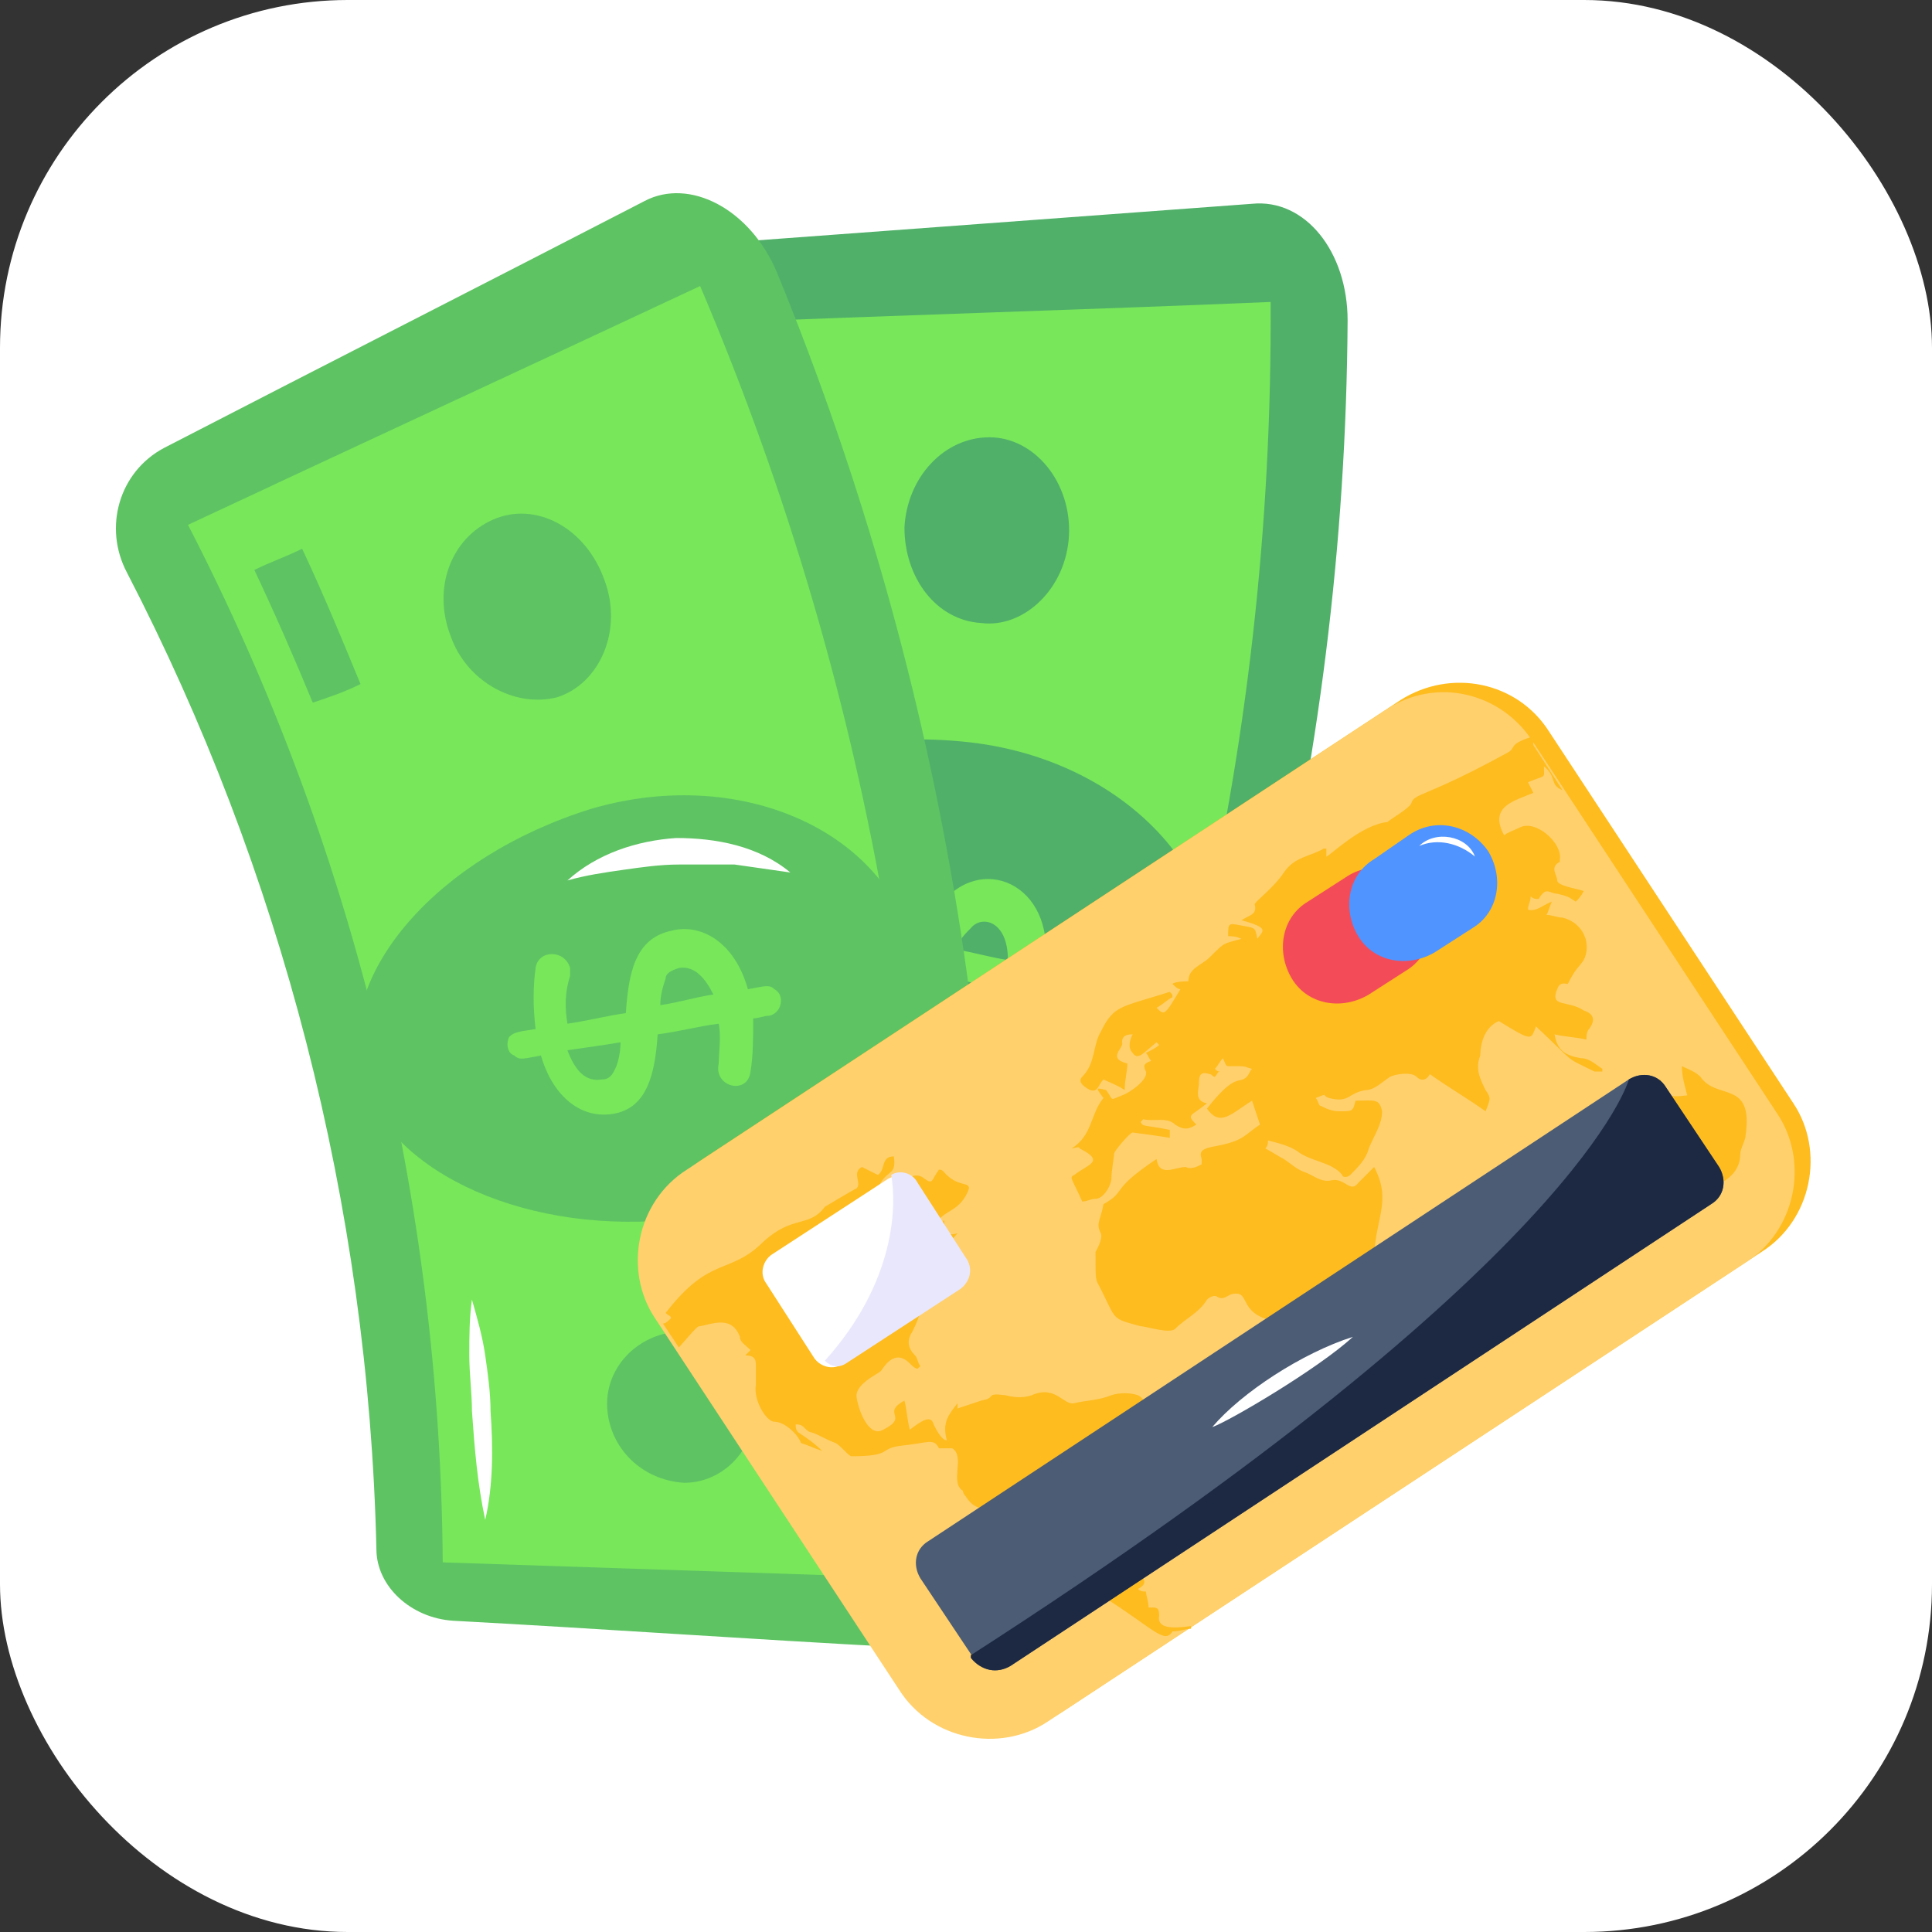<svg xmlns="http://www.w3.org/2000/svg" width="100" height="100" viewBox="0 0 100 100" fill="none"><rect x="0" y="0" width="100" height="100" fill="#333333" stroke="none"/><rect width="100" height="100" rx="18" fill="white"></rect><path d="M53.682 82.517C63.983 62.327 69.614 39.665 69.752 16.591C69.752 13.021 67.554 10.274 64.807 10.548C55.468 11.235 46.266 11.922 36.926 12.608C34.317 12.883 32.394 15.218 32.668 17.828C34.179 35.133 31.57 52.851 24.977 69.469C24.29 71.255 25.252 73.452 27.175 74.551C34.042 77.985 41.047 81.418 47.914 84.852C49.974 85.676 52.584 84.852 53.682 82.517Z" fill="#50B069"></path><path d="M65.767 15.629C56.016 16.041 46.264 16.316 36.513 16.728C38.023 35.132 35.002 53.948 27.723 71.391C35.139 74.825 42.693 78.396 50.11 81.829C60.548 61.502 65.905 38.84 65.767 15.629Z" fill="#78E75A"></path><path d="M30.744 70.155C31.019 68.232 31.568 66.447 32.255 64.661C32.53 63.837 32.942 62.876 33.216 62.051C33.628 61.227 34.04 60.266 34.453 59.442C34.315 60.403 34.178 61.365 33.903 62.326C33.628 63.288 33.354 64.249 33.079 65.073C32.53 66.996 31.843 68.644 30.744 70.155ZM38.847 67.271C39.534 65.348 41.732 64.249 43.792 64.936C45.852 65.622 46.813 67.957 45.989 70.017C45.165 72.078 42.968 73.039 41.045 72.215C38.985 71.391 38.161 69.193 38.847 67.271ZM45.577 59.579C38.023 57.107 33.079 51.339 33.903 46.257C34.864 41.038 41.869 37.467 50.247 38.428C58.488 39.389 64.394 45.845 62.608 52.575C60.96 59.03 52.994 62.051 45.577 59.579Z" fill="#50B069"></path><path d="M53.132 42.823C53.956 43.098 54.917 43.51 55.741 43.922C56.565 44.334 57.389 44.884 58.351 45.433C57.252 43.51 55.466 42.274 53.544 41.587C51.621 40.901 49.423 40.763 47.5 41.45C48.462 41.587 49.423 41.862 50.385 41.999C51.346 42.274 52.307 42.549 53.132 42.823ZM46.814 27.303C46.951 24.694 48.874 22.634 51.209 22.634C53.544 22.634 55.466 24.969 55.329 27.715C55.192 30.462 52.994 32.523 50.797 32.248C48.462 32.111 46.814 29.913 46.814 27.303ZM47.912 77.297C48.874 75.237 49.835 73.177 50.659 71.117C51.346 71.391 52.17 71.666 52.857 71.941C52.033 74.001 51.071 76.198 50.11 78.258C49.286 77.984 48.599 77.572 47.912 77.297ZM38.985 27.715C38.985 25.243 38.985 22.771 38.848 20.299H41.595C41.732 22.908 41.732 25.381 41.595 27.99C40.77 27.853 39.809 27.853 38.985 27.715Z" fill="#50B069"></path><path d="M46.539 53.261C47.088 52.986 47.5 52.712 47.775 52.162C48.05 51.75 48.324 51.201 48.736 50.514C49.835 50.789 50.797 50.926 51.895 51.201C51.62 51.888 51.346 52.574 51.071 53.124C50.384 54.222 51.758 55.184 52.445 54.085C52.857 53.398 53.269 52.574 53.681 51.475C53.955 51.475 54.23 51.613 54.505 51.613C55.466 51.888 55.741 50.239 54.917 50.102C54.642 50.102 54.367 49.965 54.093 49.965C54.642 45.707 50.659 44.059 48.599 46.943C48.324 47.355 48.05 47.904 47.638 48.454C46.676 48.179 45.577 48.042 44.616 47.767C44.891 46.943 45.165 46.256 45.577 45.57C46.127 44.746 45.303 43.784 44.479 44.196C44.341 44.334 44.204 44.334 44.066 44.608C43.517 45.432 43.105 46.394 42.83 47.492C42.006 47.355 41.732 47.218 41.457 47.355C41.045 47.63 41.045 48.454 41.732 48.591C42.006 48.591 42.281 48.729 42.556 48.729C42.281 50.651 42.968 52.574 44.753 52.986C45.44 53.536 45.989 53.536 46.539 53.261ZM46.813 50.102C46.539 50.651 46.264 51.063 45.989 51.338C45.715 51.613 45.44 51.613 45.165 51.613C44.341 51.475 43.929 50.789 44.066 49.553C45.165 49.69 45.989 49.827 46.813 50.102ZM52.17 49.69C51.209 49.553 50.384 49.278 49.423 49.141C49.698 48.591 49.972 48.317 50.247 48.042C50.797 47.355 52.17 47.63 52.17 49.69Z" fill="#78E75A"></path><path d="M51.072 81.143C52.72 58.481 49.012 35.545 40.222 14.119C38.848 10.822 35.689 9.174 33.354 10.41C25.114 14.668 16.736 18.926 8.495 23.183C6.16 24.42 5.336 27.304 6.572 29.639C14.538 45.021 19.07 62.327 19.483 80.182C19.483 82.105 21.268 83.753 23.465 83.89C31.157 84.302 38.848 84.852 46.677 85.264C48.874 85.538 50.935 83.615 51.072 81.143Z" fill="#5EC363"></path><path d="M36.238 14.805C27.448 18.925 18.521 23.045 9.73 27.166C18.246 43.647 22.778 62.051 22.916 80.868L47.638 81.692C49.149 59.03 45.303 36.093 36.238 14.805Z" fill="#78E75A"></path><path d="M25.115 78.671C24.703 76.748 24.566 74.963 24.428 73.04C24.428 72.079 24.291 71.117 24.291 70.156C24.291 69.194 24.291 68.233 24.428 67.272C24.703 68.233 24.978 69.194 25.115 70.156C25.252 71.117 25.39 72.079 25.39 73.04C25.527 74.963 25.527 76.886 25.115 78.671Z" fill="white"></path><path d="M31.431 72.903C31.293 70.843 32.941 69.057 35.139 68.92C37.199 68.783 39.122 70.431 39.122 72.766C39.122 74.963 37.474 76.749 35.414 76.749C33.216 76.611 31.568 74.963 31.431 72.903ZM34.59 63.151C26.761 63.838 19.756 60.405 18.657 55.46C17.421 50.378 22.64 44.335 30.607 41.863C38.572 39.528 46.539 43.236 47.5 50.104C48.599 56.696 42.418 62.465 34.59 63.151Z" fill="#5EC363"></path><path d="M35.14 44.748H38.024L40.908 45.16C39.26 43.787 37.062 43.375 35.002 43.375C32.942 43.512 30.882 44.199 29.371 45.572C30.332 45.298 31.294 45.16 32.255 45.023C33.217 44.886 34.178 44.748 35.14 44.748Z" fill="white"></path><path d="M23.33 32.935C22.368 30.463 23.33 27.853 25.527 26.892C27.725 25.93 30.334 27.304 31.296 30.051C32.257 32.66 31.021 35.407 28.823 36.094C26.626 36.643 24.154 35.27 23.33 32.935ZM43.657 78.534C43.794 76.336 43.794 74.001 43.794 71.804C44.618 71.804 45.305 71.804 46.129 71.666C46.129 74.001 46.129 76.199 45.992 78.534H43.657ZM16.188 36.369C15.226 34.034 14.265 31.836 13.166 29.501C13.99 29.089 14.814 28.815 15.638 28.403C16.737 30.738 17.698 33.072 18.66 35.407C17.836 35.819 17.012 36.094 16.188 36.369Z" fill="#5EC363"></path><path d="M34.041 53.537C35.14 53.399 36.101 53.125 37.2 52.987C37.337 53.674 37.2 54.498 37.2 55.047C36.925 56.283 38.711 56.696 38.848 55.459C38.986 54.635 38.986 53.674 38.986 52.712C39.26 52.712 39.535 52.575 39.81 52.575C40.496 52.438 40.634 51.476 40.084 51.202C39.81 50.927 39.535 51.064 38.711 51.202C38.024 48.73 36.239 47.768 34.728 48.18C32.805 48.592 32.53 50.515 32.393 52.438C31.431 52.575 30.333 52.85 29.371 52.987C29.234 52.163 29.234 51.339 29.509 50.515V50.103C29.234 49.142 27.86 49.142 27.723 50.103C27.586 51.064 27.586 52.163 27.723 53.262C26.899 53.399 26.624 53.399 26.35 53.674C26.212 53.949 26.212 54.498 26.624 54.635C26.899 54.91 27.174 54.773 27.998 54.635C28.547 56.558 29.921 57.932 31.706 57.657C33.492 57.382 33.904 55.597 34.041 53.537ZM32.118 53.949C32.118 54.498 31.981 55.047 31.843 55.322C31.706 55.597 31.569 55.871 31.157 55.871C30.333 56.009 29.783 55.459 29.371 54.361C30.333 54.223 31.294 54.086 32.118 53.949ZM35.14 50.103C35.964 49.966 36.513 50.652 36.925 51.476C35.964 51.614 35.14 51.889 34.178 52.026C34.178 51.476 34.316 51.064 34.453 50.652C34.453 50.378 34.728 50.24 35.14 50.103Z" fill="#78E75A"></path><path d="M72.497 36.231L36.376 59.992C33.766 61.64 33.079 65.211 34.727 67.683L47.363 86.912C49.011 89.521 52.582 90.208 55.055 88.56L91.176 64.799C93.786 63.151 94.473 59.58 92.825 57.108L80.189 37.88C78.541 35.27 75.107 34.583 72.497 36.231Z" fill="#FEBC1F"></path><path d="M71.673 36.78L35.551 60.541C32.942 62.189 32.255 65.76 33.903 68.232L46.539 87.461C48.187 90.07 51.758 90.757 54.23 89.109L90.352 65.348C92.962 63.7 93.648 60.129 92 57.657L79.365 38.428C77.716 35.819 74.283 34.995 71.673 36.78Z" fill="#FFD06C"></path><path d="M90.352 58.756C90.352 59.031 90.078 59.443 90.078 59.718C90.078 60.816 89.116 61.228 88.567 61.503C88.43 61.503 87.88 61.091 87.88 61.091L87.743 61.228V60.816C87.605 61.091 87.468 61.228 87.468 61.366C86.232 60.404 86.095 61.915 84.172 63.7C83.897 63.975 83.76 63.288 83.485 62.739C82.798 61.503 82.112 61.366 83.485 59.855C84.034 59.306 83.622 59.443 84.172 57.657C84.172 57.657 84.859 57.52 84.859 57.383C84.859 56.559 84.721 56.833 85.957 55.872C86.095 56.696 86.232 56.833 87.331 56.696C87.193 56.147 87.056 55.734 87.056 55.185C87.331 55.322 87.743 55.46 88.017 55.734C88.841 56.971 90.764 55.872 90.352 58.756ZM79.227 38.154C77.991 38.566 78.541 38.704 77.991 38.978C73.734 41.313 73.184 41.038 73.047 41.588C72.909 41.863 71.948 42.412 71.811 42.549C70.437 42.687 68.789 44.335 68.652 44.335V43.923H68.514C67.828 44.335 67.004 44.335 66.454 45.159C65.905 45.983 64.943 46.67 64.943 46.807C65.081 47.356 64.669 47.356 64.257 47.631C65.767 48.043 65.355 48.181 65.081 48.593C64.943 48.043 65.081 48.043 64.257 47.906C63.57 47.769 63.57 47.769 63.57 48.455C63.707 48.455 63.982 48.455 64.257 48.593C63.295 48.867 63.433 48.73 62.608 49.554C62.197 49.966 61.51 50.103 61.51 50.79C61.51 50.79 60.823 50.79 60.686 50.927C60.823 51.065 60.96 51.202 61.098 51.202C60.274 52.575 60.274 52.575 59.862 52.163C60.136 52.026 60.411 51.752 60.686 51.614C60.686 51.477 60.686 51.477 60.548 51.339C57.939 52.163 57.664 52.026 56.977 53.4C56.565 54.086 56.703 55.048 56.016 55.734C55.741 56.009 56.153 56.284 56.428 56.421C56.84 56.559 56.84 56.147 57.115 55.872C57.389 56.009 57.801 56.147 58.214 56.421C58.214 55.872 58.351 55.46 58.351 55.048C57.252 54.773 58.214 54.224 58.076 53.949C58.076 53.674 58.214 53.537 58.626 53.537C58.488 53.812 58.351 54.224 58.626 54.498C58.9 54.91 59.175 54.498 59.862 53.949L59.999 54.086C59.862 54.224 59.587 54.361 59.312 54.498C59.45 54.636 59.45 54.773 59.587 54.91C59.175 55.048 59.175 55.185 59.312 55.46C59.45 55.872 58.488 56.559 58.076 56.696C57.389 56.971 57.664 56.971 57.252 56.421C56.703 56.284 56.703 56.284 57.115 56.833C56.428 57.657 56.565 58.756 55.467 59.443C55.604 59.443 55.879 59.306 55.879 59.443C57.252 60.13 56.291 60.267 55.604 60.816C55.329 60.954 55.467 60.954 56.016 62.19C56.291 62.19 56.428 62.052 56.703 62.052C57.115 62.052 57.527 61.366 57.527 60.954C57.527 60.679 57.664 59.855 57.664 59.718C57.664 59.58 58.488 58.619 58.626 58.619C58.626 58.619 59.724 58.756 60.548 58.893V58.481C59.175 58.207 59.175 58.344 59.038 58.069L59.175 57.932C59.724 58.069 60.411 57.795 60.823 58.207C61.235 58.481 61.51 58.481 61.922 58.207C61.372 57.657 61.647 57.795 62.471 57.108C61.785 56.971 62.059 56.421 62.059 56.009C62.059 55.597 62.197 55.46 62.608 55.597C62.746 55.597 62.746 55.734 62.883 55.734C63.021 55.597 63.021 55.46 63.158 55.46C63.021 55.46 63.021 55.46 62.883 55.322C63.021 55.185 63.158 54.91 63.295 54.773C63.433 55.048 63.433 55.185 63.57 55.185C64.669 55.185 64.257 55.185 64.806 55.322C64.669 55.46 64.669 55.597 64.531 55.734C64.119 56.147 63.982 55.46 62.471 57.383C63.158 58.344 63.707 57.657 64.806 56.971L65.218 58.207C64.394 58.756 64.394 59.031 63.021 59.306C62.197 59.443 62.059 59.58 62.197 59.992V60.267C61.922 60.404 61.647 60.542 61.372 60.404C60.823 60.404 59.999 60.954 59.862 59.992C57.389 61.64 58.351 61.64 57.115 62.327C56.977 63.151 56.703 63.288 56.977 63.838C57.115 64.112 56.703 64.799 56.703 64.799C56.703 66.447 56.703 66.173 56.977 66.722C57.801 68.37 57.527 68.233 59.038 68.645C59.312 68.645 60.548 69.057 60.823 68.782C61.372 68.233 62.059 67.958 62.471 67.272C62.608 67.134 62.883 66.997 63.021 67.134C63.295 67.272 63.433 67.134 63.707 66.997C64.806 66.722 63.982 67.958 65.905 68.37C66.18 68.37 67.141 69.194 67.141 69.881C67.141 70.43 67.416 70.98 68.102 71.254C68.377 71.392 69.201 72.216 69.613 72.491C70.987 73.452 71.124 73.589 71.399 73.315C71.673 73.04 72.36 72.491 72.497 72.216C72.635 71.529 73.047 70.843 72.635 70.156V69.881C72.909 69.469 72.772 69.194 72.497 69.057C72.085 68.782 72.223 68.37 72.36 67.958C72.772 67.134 72.497 66.447 71.811 66.035C71.536 65.761 71.124 65.486 71.124 65.211C71.124 63.151 72.085 62.19 71.124 60.404L70.3 61.228C69.888 61.778 69.613 60.954 68.926 61.091C68.377 61.228 67.965 60.816 67.553 60.679C67.141 60.542 66.866 60.267 66.454 59.992C66.18 59.855 65.767 59.58 65.493 59.443C65.63 59.306 65.63 59.168 65.63 59.031C66.18 59.168 66.729 59.306 67.141 59.58C67.828 60.13 68.926 60.13 69.476 60.816C69.476 60.954 69.751 60.954 69.888 60.816C70.3 60.404 70.712 59.992 70.849 59.443C71.124 58.756 71.536 58.207 71.536 57.52C71.399 56.833 71.124 56.971 70.162 56.971C70.025 57.52 70.025 57.52 69.338 57.52C68.926 57.52 68.652 57.383 68.377 57.245C68.24 57.245 68.24 56.971 68.102 56.833C68.789 56.559 68.377 56.696 68.789 56.833C69.888 57.108 69.751 56.559 70.712 56.421C71.124 56.421 71.536 56.009 71.948 55.734C72.223 55.597 73.047 55.46 73.322 55.734C73.596 56.009 73.871 55.872 74.008 55.597C74.97 56.284 75.931 56.833 76.892 57.52C77.167 56.833 77.167 56.833 76.892 56.421C76.618 55.872 76.343 55.322 76.618 54.636C76.618 54.498 76.618 53.262 77.579 52.85C79.365 53.949 79.227 53.812 79.502 53.125C81.7 55.185 80.876 54.636 82.524 55.46H82.936V55.322C82.524 55.048 82.249 54.773 81.837 54.773C81.013 54.636 80.601 54.361 80.463 53.537C81.013 53.674 81.562 53.674 82.112 53.812C82.112 53.674 82.112 53.4 82.249 53.262C82.661 52.713 82.386 52.438 81.974 52.301C81.15 51.752 80.189 52.163 80.601 51.202C80.738 50.79 81.013 50.927 81.15 50.927C81.562 50.103 81.7 50.103 81.974 49.691C82.386 48.867 81.974 47.769 80.876 47.494C80.601 47.494 80.326 47.356 80.051 47.356C80.189 47.082 80.189 46.944 80.326 46.67C79.914 46.807 79.502 47.219 79.09 47.082C79.09 46.807 79.227 46.67 79.227 46.395C79.365 46.532 79.502 46.532 79.639 46.532C80.051 45.846 80.189 46.258 80.601 46.258C81.15 46.395 81.15 46.395 81.562 46.67C81.7 46.532 81.837 46.395 81.974 46.12C81.562 45.983 80.601 45.846 80.601 45.571C80.601 45.296 80.189 44.884 80.738 44.609V44.472C80.876 43.648 79.502 42.412 78.678 42.824C78.403 42.961 77.991 43.099 77.854 43.236C77.03 41.725 78.403 41.451 79.365 41.038L79.09 40.489C80.051 40.077 79.914 40.352 79.914 39.665C80.601 40.215 80.189 40.627 80.876 40.901L79.365 38.566C79.365 38.292 79.365 38.154 79.227 38.154ZM59.999 83.616C59.999 83.204 59.862 83.204 59.587 83.204H59.45C59.45 82.929 59.312 82.517 59.312 82.379C59.175 82.379 59.038 82.379 58.9 82.242C59.45 81.967 59.175 81.693 59.038 81.555C59.862 80.869 59.724 80.594 58.9 80.319C59.175 80.182 59.724 80.182 59.587 79.495C59.45 78.396 59.724 78.259 59.312 77.847C58.763 77.435 59.999 76.474 59.999 76.199C59.862 75.65 59.862 75.1 59.587 74.688C58.9 73.727 59.724 72.628 58.9 72.216C58.488 72.079 57.939 72.079 57.527 72.216C56.84 72.491 56.153 72.491 55.604 72.628C55.055 72.765 54.642 71.666 53.406 72.216C52.994 72.353 52.582 72.353 52.033 72.216C50.934 72.079 51.621 72.353 50.797 72.491L49.561 72.903V72.628C49.149 73.177 48.737 73.589 49.011 74.551C48.737 74.551 48.462 74.001 48.325 73.727C48.187 73.177 47.638 73.589 47.089 74.001C46.951 73.452 46.951 73.04 46.814 72.491C45.578 73.177 47.089 73.315 45.715 74.001C45.028 74.413 44.479 73.177 44.342 72.353C44.204 71.666 45.44 71.117 45.578 70.98C45.715 70.843 46.264 69.744 47.089 70.568C47.226 70.705 47.363 70.843 47.501 70.843L47.638 70.705C47.501 70.568 47.501 70.293 47.363 70.156C46.951 69.744 46.951 69.332 47.226 68.92C48.05 67.272 47.363 67.546 47.501 67.272C47.638 66.859 47.638 66.31 48.05 65.898L48.187 65.761C48.05 65.074 48.599 64.662 49.011 64.25C49.011 64.387 49.011 64.525 48.874 64.799C49.149 64.387 49.286 64.112 49.561 63.838C49.011 63.975 48.874 63.838 48.874 63.151C48.599 63.426 48.462 63.7 48.187 63.838C48.599 62.602 49.423 62.876 49.973 61.915C50.522 60.954 49.698 61.64 48.874 60.679C48.737 60.542 48.737 60.542 48.599 60.542C48.187 61.091 48.325 61.366 47.775 60.954C47.226 60.542 46.127 61.366 46.676 62.327C46.951 62.876 46.264 63.288 46.539 63.975C46.539 64.112 46.402 64.25 46.402 64.387C45.852 64.112 46.127 64.112 45.99 63.838C45.44 63.975 45.028 63.975 44.479 64.112C43.93 63.426 44.342 63.151 45.578 61.228C45.99 60.542 46.402 60.816 46.264 59.855C45.578 59.855 45.852 60.542 45.44 60.816L44.616 60.404C44.067 60.679 44.616 61.228 44.342 61.503C44.067 61.64 42.694 62.464 42.694 62.464C41.869 63.563 41.045 62.876 39.535 64.25C37.749 66.035 36.788 64.937 34.453 67.958C34.59 68.096 34.727 68.096 34.727 68.233C34.59 68.37 34.453 68.508 34.315 68.508L35.139 69.744C36.101 68.645 36.101 68.645 36.238 68.645C36.925 68.508 37.886 68.096 38.298 69.194C38.298 69.469 38.573 69.606 38.848 69.881L38.573 70.156C39.123 70.156 39.123 70.43 39.123 70.705V71.666C38.985 72.491 39.672 73.589 40.084 73.589C40.633 73.589 41.32 74.276 41.457 74.688C41.869 74.826 42.144 74.963 42.556 75.1C42.144 74.688 41.732 74.413 41.32 74.139C41.183 74.001 41.183 73.864 41.183 73.727C41.32 73.727 41.457 73.727 41.595 73.864C41.732 74.001 41.869 74.139 42.007 74.139C42.419 74.276 42.831 74.551 43.243 74.688C43.518 74.826 43.93 75.375 44.067 75.375C46.264 75.375 45.44 74.963 46.676 74.826C48.05 74.688 48.325 74.413 48.599 74.963H49.286C49.973 75.375 49.149 76.748 49.835 77.16C49.835 77.16 49.835 77.298 49.973 77.435C50.522 78.259 50.66 77.847 52.17 78.671C52.994 79.083 53.819 78.671 54.368 79.083C55.329 80.045 56.703 82.379 57.115 82.654C59.724 84.302 60.274 85.126 60.686 84.44C61.098 84.44 61.372 84.302 61.647 84.302V84.165C60.686 84.302 59.862 84.302 59.999 83.616Z" fill="#FEBC1F"></path><path d="M84.309 55.87L48.05 79.769C47.363 80.181 47.226 81.005 47.638 81.691L50.385 85.812C50.797 86.498 51.621 86.636 52.308 86.224L88.567 62.326C89.254 61.914 89.391 61.09 88.979 60.403L86.232 56.282C85.82 55.596 84.996 55.458 84.309 55.87Z" fill="#4C5C75"></path><path d="M70.025 69.195C67.416 70.019 64.257 72.08 62.746 73.865C63.57 73.59 68.24 70.844 70.025 69.195Z" fill="white"></path><path d="M52.308 86.224L88.567 62.326C89.254 61.914 89.391 61.09 88.979 60.403L86.233 56.282C85.82 55.596 84.996 55.458 84.31 55.87C84.31 55.87 81.837 65.347 50.248 85.674V85.812C50.797 86.498 51.621 86.636 52.308 86.224Z" fill="#1D2943"></path><path d="M69.614 45.434L67.691 46.67C66.317 47.494 66.043 49.28 66.867 50.653C67.691 52.027 69.476 52.301 70.85 51.477L72.773 50.241C74.146 49.417 74.421 47.632 73.597 46.258C72.773 44.885 70.987 44.473 69.614 45.434Z" fill="#F34B58"></path><path d="M72.91 43.235L71.124 44.471C69.751 45.295 69.476 47.081 70.3 48.454C71.124 49.828 72.91 50.102 74.284 49.278L76.206 48.042C77.58 47.218 77.854 45.432 77.03 44.059C76.069 42.685 74.284 42.273 72.91 43.235Z" fill="#5094FF"></path><path d="M49.56 66.722L43.655 70.567C43.105 70.979 42.419 70.705 42.144 70.293L39.672 66.447C39.26 65.898 39.534 65.211 39.946 64.936L45.852 61.09C46.401 60.678 47.088 60.953 47.363 61.365L49.835 65.211C50.247 65.623 50.11 66.31 49.56 66.722Z" fill="white"></path><path d="M43.793 70.569L49.699 66.723C50.248 66.311 50.386 65.624 49.974 65.075L47.501 61.229C47.227 60.68 46.54 60.542 46.128 60.817C46.403 62.328 46.403 66.311 42.694 70.431C42.969 70.706 43.381 70.843 43.793 70.569Z" fill="#E9E7FC"></path><path d="M73.459 43.786C74.42 43.374 75.519 43.648 76.343 44.335C75.931 43.236 74.283 42.962 73.459 43.786Z" fill="white"></path></svg>